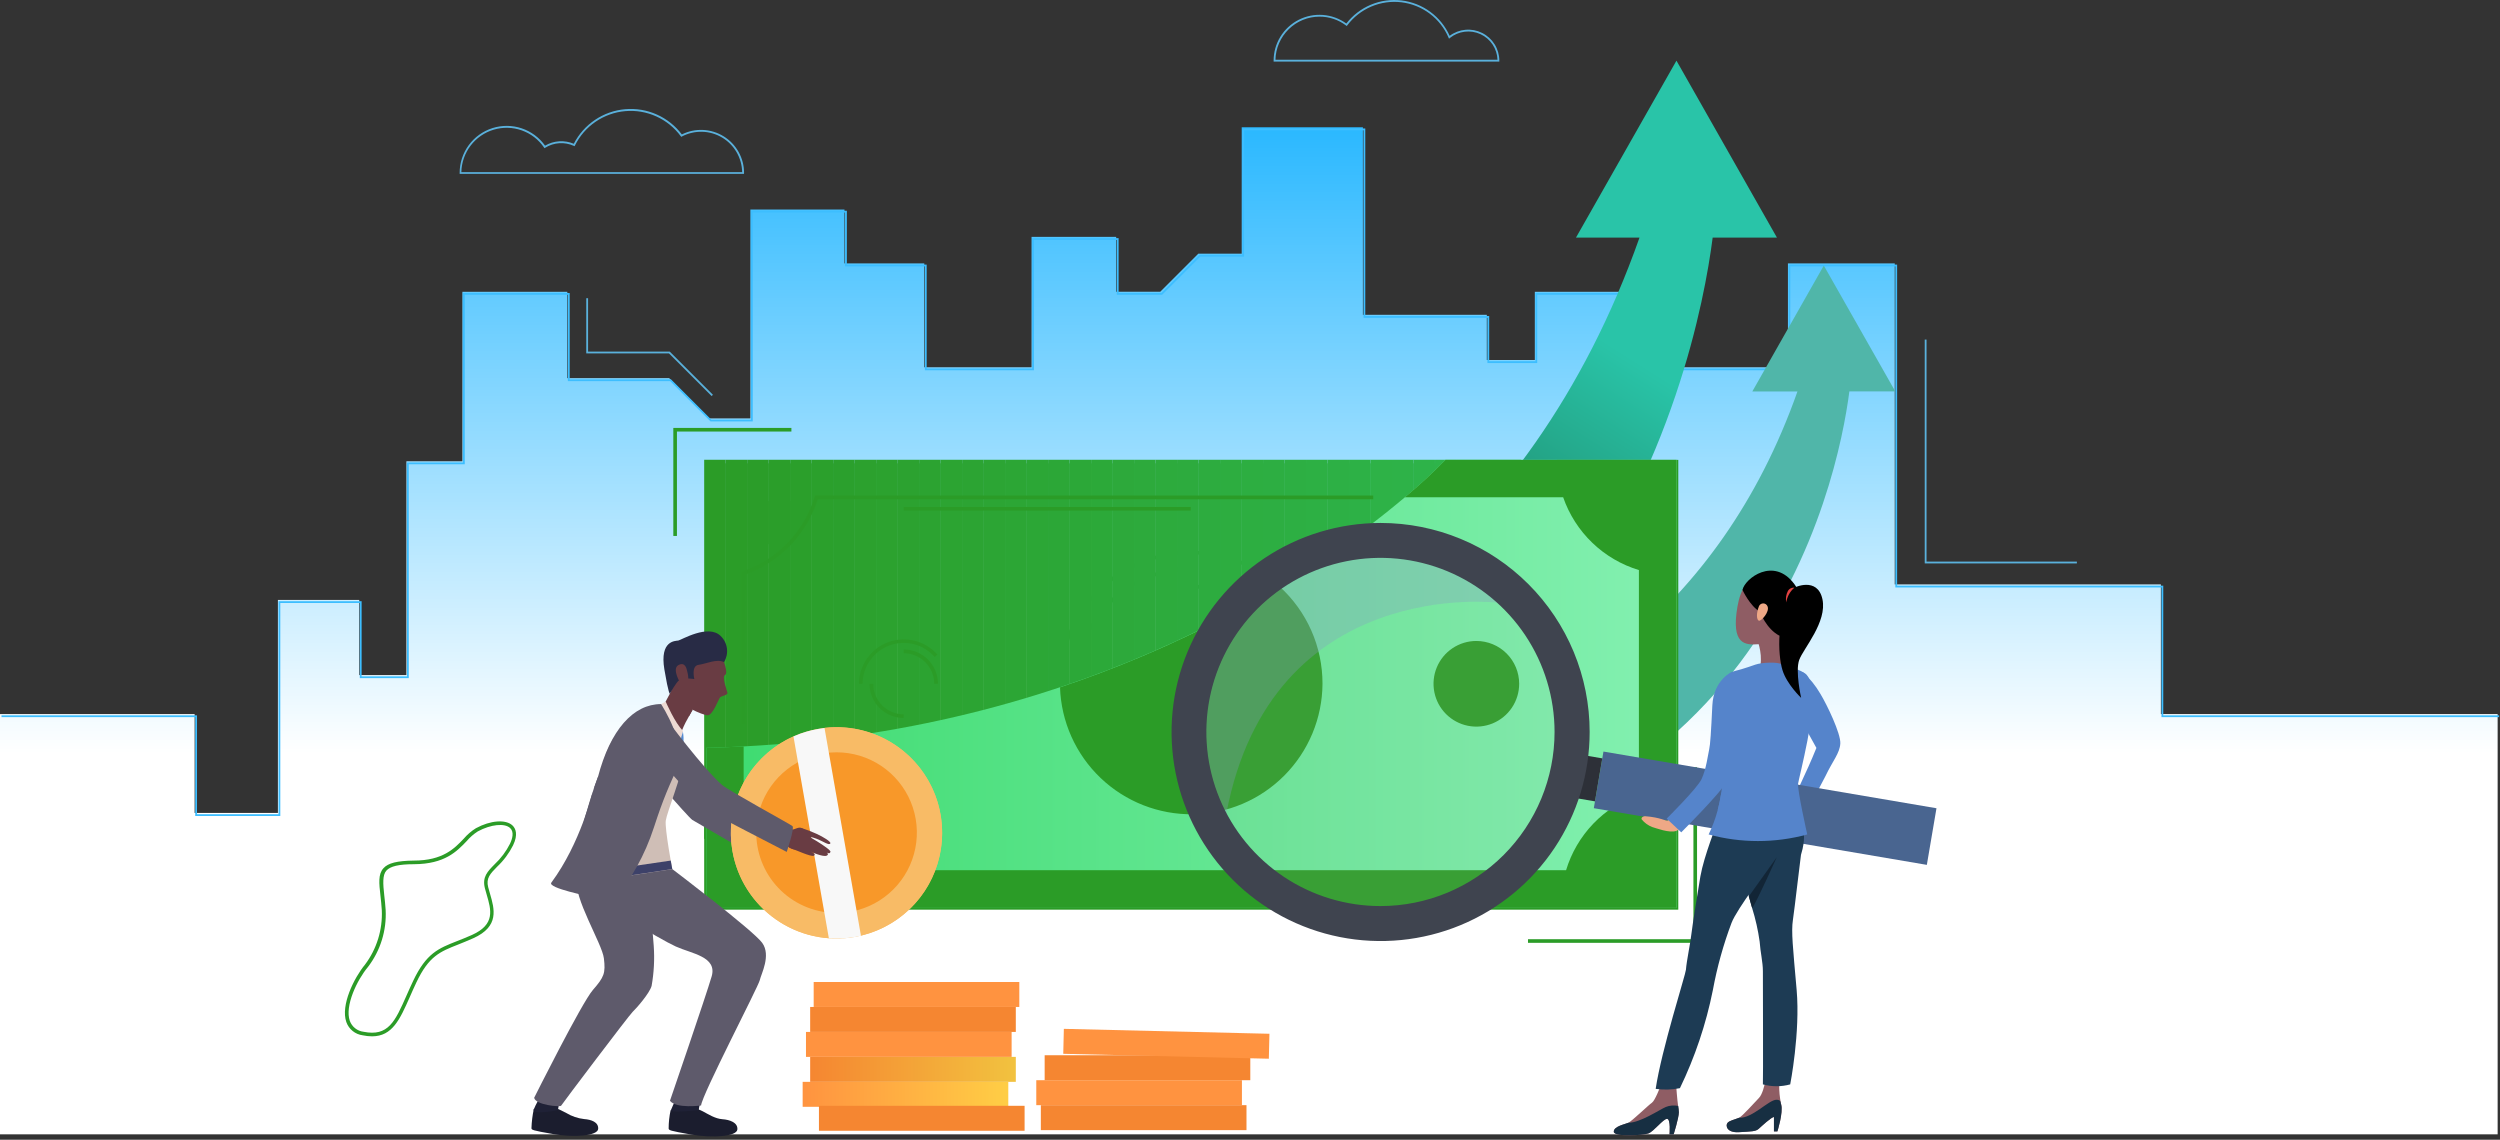 <svg width="669" height="305" viewBox="0 0 669 305" fill="none" xmlns="http://www.w3.org/2000/svg">
<rect x="0" y="0" width="669" height="305" fill="#333333" stroke="none"/>
<path d="M0 191.092H52.08V217.542H74.37V160.542H96.13V180.652H108.75V123.432H123.73V78.082H151.81V101.182H179.06L189.85 111.962H200.8V56.072H225.98V70.483H247.34V98.272H276.04V63.392H298.69V78.073H310.48L320.67 67.882H332.28V34.062H364.71V84.243H397.87V96.332H410.72V78.082H436.52V98.272H478.45V70.483H507.03V156.392H578.25V191.092H668.37V303.552H0V191.092Z" fill="url(#paint0_linear)"/>
<path d="M99.56 277.322C98.726 277.319 97.895 277.228 97.08 277.052C96.09 276.928 95.155 276.531 94.378 275.906C93.601 275.281 93.013 274.452 92.68 273.512C91.1 269.002 94.76 261.662 97.68 258.122C100.819 253.936 102.406 248.79 102.17 243.562C102.08 242.152 101.94 240.852 101.81 239.692C101.43 236.362 101.16 233.952 102.6 232.352C103.86 230.932 106.29 230.352 110.74 230.292C118.54 230.292 121.62 227.032 124.1 224.432C125.034 223.339 126.13 222.394 127.35 221.632C131.24 219.512 135.35 219.202 137.14 220.892C137.98 221.692 138.7 223.272 137.3 226.202C136.22 228.357 134.767 230.303 133.01 231.952C131.21 233.792 130.01 235.002 130.64 237.422C130.793 237.996 130.953 238.566 131.12 239.132C132.32 243.252 133.69 247.912 126.65 251.072C125.16 251.742 123.8 252.272 122.65 252.742C117.73 254.672 114.77 255.842 111.42 262.902C110.77 264.272 110.2 265.562 109.65 266.822C107 272.802 105 277.322 99.56 277.322ZM127.86 222.482C126.735 223.202 125.724 224.085 124.86 225.102C122.25 227.832 119.01 231.222 110.8 231.262C106.72 231.262 104.42 231.812 103.38 232.992C102.34 234.172 102.48 236.502 102.83 239.592C102.96 240.752 103.11 242.072 103.2 243.502C103.483 248.981 101.81 254.383 98.48 258.742C95.54 262.242 92.21 269.212 93.61 273.192C93.894 273.969 94.387 274.652 95.034 275.165C95.682 275.679 96.459 276.003 97.28 276.102C103.91 277.442 105.74 273.302 108.77 266.432C109.33 265.172 109.9 263.872 110.56 262.492C114.07 255.072 117.34 253.792 122.3 251.842C123.49 251.382 124.84 250.842 126.3 250.192C132.57 247.372 131.44 243.502 130.24 239.412C130.07 238.822 129.9 238.242 129.75 237.662C129 234.662 130.48 233.192 132.37 231.272C134.049 229.702 135.437 227.847 136.47 225.792C137.11 224.462 137.63 222.652 136.52 221.592C135.06 220.212 131.33 220.592 127.86 222.482Z" fill="url(#paint1_linear)"/>
<path d="M75.01 218.353H52.24V191.903H0.4V191.423H52.72V217.873H74.53V160.873H96.77V180.983H108.9V123.763H123.88V78.403H152.45V101.513H179.56L190.34 112.293H200.96V56.393H226.62V70.813H247.98V98.603H276.2V63.723H299.34V78.403H310.78L320.97 68.213H332.43V34.383H365.35V84.563H398.51V96.663H410.88V78.403H437.16V98.603H478.6V70.813H507.67V156.723H578.89V191.423H668.77V191.903H578.41V157.213H507.19V71.293H479.09V99.083H436.68V78.893H411.36V97.153H398.03V85.053H364.87V34.873H332.92V68.693H321.17L310.98 78.883H298.85V64.203H276.69V99.083H247.5V71.293H226.13V56.883H201.44V112.773H190.14L179.36 101.993H151.96V78.893H124.37V124.243H109.39V181.463H96.28V161.363H75.01V218.353Z" fill="#3DBEFF"/>
<path d="M454.13 252.302H408.89V251.332H453.16V205.322H454.13V252.302Z" fill="url(#paint2_linear)"/>
<path d="M475.51 63.582L448.62 16.232L421.73 63.582H438.73C379.26 232.062 188.93 213.192 188.93 213.192V242.942H242C424.55 242.942 454 97.262 458.31 63.582H475.51Z" fill="url(#paint3_linear)"/>
<path d="M507.18 104.742L488.05 71.062L468.92 104.753H481C438.7 224.592 303.28 211.172 303.28 211.172V232.342H341C470.87 232.342 491.79 128.692 494.89 104.742H507.18Z" fill="url(#paint4_linear)"/>
<path d="M269.82 289.502H214.79V296.182H269.82V289.502Z" fill="url(#paint5_linear)"/>
<path d="M271.83 282.822H216.8V289.502H271.83V282.822Z" fill="url(#paint6_linear)"/>
<path d="M270.71 276.143H215.68V282.823H270.71V276.143Z" fill="url(#paint7_linear)"/>
<path d="M271.83 269.463H216.8V276.143H271.83V269.463Z" fill="url(#paint8_linear)"/>
<path d="M272.77 262.783H217.74V269.463H272.77V262.783Z" fill="url(#paint9_linear)"/>
<path d="M274.18 295.912H219.15V302.592H274.18V295.912Z" fill="url(#paint10_linear)"/>
<path d="M333.56 295.742H278.53V302.422H333.56V295.742Z" fill="url(#paint11_linear)"/>
<path d="M332.34 289.062H277.31V295.742H332.34V289.062Z" fill="url(#paint12_linear)"/>
<path d="M334.58 282.383H279.55V289.063H334.58V282.383Z" fill="url(#paint13_linear)"/>
<path d="M339.701 276.636L284.687 275.32L284.527 281.998L339.541 283.314L339.701 276.636Z" fill="url(#paint14_linear)"/>
<path d="M290 173.393L289.08 173.093C291.288 166.515 295.609 160.851 301.37 156.983C306.513 153.526 312.573 151.684 318.77 151.693V152.693C312.766 152.683 306.895 154.465 301.91 157.813C296.335 161.556 292.149 167.032 290 173.393Z" fill="url(#paint15_linear)"/>
<path d="M318.78 214.062V213.572C326.882 213.561 334.649 210.338 340.378 204.609C346.107 198.88 349.33 191.113 349.34 183.012H349.82C349.812 191.243 346.54 199.134 340.721 204.955C334.902 210.776 327.011 214.051 318.78 214.062Z" fill="url(#paint16_linear)"/>
<path d="M332 161.113C328.017 158.718 323.457 157.452 318.81 157.453V156.453C323.633 156.452 328.366 157.766 332.5 160.253L332 161.113Z" fill="url(#paint17_linear)"/>
<path d="M284.31 179.563L283.31 179.473C283.928 173.237 286.181 167.274 289.841 162.187C293.501 157.1 298.439 153.069 304.156 150.501C309.872 147.934 316.166 146.92 322.4 147.563C328.633 148.206 334.587 150.483 339.66 154.163L339.09 154.943C334.155 151.364 328.364 149.151 322.301 148.526C316.238 147.901 310.117 148.887 304.557 151.385C298.996 153.882 294.194 157.803 290.633 162.751C287.073 167.698 284.881 173.498 284.28 179.563H284.31Z" fill="url(#paint18_linear)"/>
<path d="M205.701 134.104H204.051V145.624H205.701V134.104Z" fill="#2B9D29"/>
<path d="M211.45 134.104H205.7V145.624H211.45V134.104Z" fill="#2B9E2A"/>
<path d="M213.3 134.104H211.45V145.624H213.3V134.104Z" fill="#2B9F2B"/>
<path d="M194.19 124.004H189.41V223.514H194.19V124.004Z" fill="#2B9C27"/>
<path d="M199.95 124.004H194.2V223.514H199.95V124.004Z" fill="#2B9D28"/>
<path d="M205.7 124.004H199.95V223.514H205.7V124.004Z" fill="#2B9D29"/>
<path d="M211.45 124.004H205.7V223.514H211.45V124.004Z" fill="#2B9E2A"/>
<path d="M217.2 124.004H211.45V223.514H217.2V124.004Z" fill="#2B9F2B"/>
<path d="M222.95 124.004H217.2V223.514H222.95V124.004Z" fill="#2BA02C"/>
<path d="M228.71 124.004H222.96V223.514H228.71V124.004Z" fill="#2BA02D"/>
<path d="M234.46 124.004H228.71V223.514H234.46V124.004Z" fill="#2CA12E"/>
<path d="M240.21 124.004H234.46V223.514H240.21V124.004Z" fill="#2CA22F"/>
<path d="M245.96 124.004H240.21V223.514H245.96V124.004Z" fill="#2CA230"/>
<path d="M251.71 124.004H245.96V223.514H251.71V124.004Z" fill="#2CA331"/>
<path d="M257.46 124.004H251.71V223.514H257.46V124.004Z" fill="#2CA432"/>
<path d="M263.221 124.004H257.471V223.514H263.221V124.004Z" fill="#2CA433"/>
<path d="M268.971 124.004H263.221V223.514H268.971V124.004Z" fill="#2CA534"/>
<path d="M274.721 124.004H268.971V223.514H274.721V124.004Z" fill="#2CA635"/>
<path d="M280.471 124.004H274.721V223.514H280.471V124.004Z" fill="#2CA736"/>
<path d="M286.221 124.004H280.471V223.514H286.221V124.004Z" fill="#2CA737"/>
<path d="M291.971 124.004H286.221V223.514H291.971V124.004Z" fill="#2CA838"/>
<path d="M297.73 124.004H291.98V223.514H297.73V124.004Z" fill="#2CA939"/>
<path d="M303.48 124.004H297.73V223.514H303.48V124.004Z" fill="#2DA93B"/>
<path d="M309.23 124.004H303.48V223.514H309.23V124.004Z" fill="#2DAA3C"/>
<path d="M314.98 124.004H309.23V223.514H314.98V124.004Z" fill="#2DAB3D"/>
<path d="M320.73 124.004H314.98V223.514H320.73V124.004Z" fill="#2DAB3E"/>
<path d="M326.49 124.004H320.74V223.514H326.49V124.004Z" fill="#2DAC3F"/>
<path d="M332.24 124.004H326.49V223.514H332.24V124.004Z" fill="#2DAD40"/>
<path d="M337.99 124.004H332.24V223.514H337.99V124.004Z" fill="#2DAE41"/>
<path d="M343.74 124.004H337.99V223.514H343.74V124.004Z" fill="#2DAE42"/>
<path d="M349.49 124.004H343.74V223.514H349.49V124.004Z" fill="#2DAF43"/>
<path d="M355.24 124.004H349.49V223.514H355.24V124.004Z" fill="#2DB044"/>
<path d="M361 124.004H355.25V223.514H361V124.004Z" fill="#2DB045"/>
<path d="M366.75 124.004H361V223.514H366.75V124.004Z" fill="#2DB146"/>
<path d="M372.5 124.004H366.75V223.514H372.5V124.004Z" fill="#2EB247"/>
<path d="M378.25 124.004H372.5V223.514H378.25V124.004Z" fill="#2EB248"/>
<path d="M384 124.004H378.25V223.514H384V124.004Z" fill="#2EB349"/>
<path d="M389.761 124.004H384.011V223.514H389.761V124.004Z" fill="#2EB44A"/>
<path d="M395.511 124.004H389.761V223.514H395.511V124.004Z" fill="#2EB54B"/>
<path d="M401.261 124.004H395.511V223.514H401.261V124.004Z" fill="#2EB54C"/>
<path d="M406.041 124.004H401.261V223.514H406.041V124.004Z" fill="#2EB64D"/>
<path d="M194.19 123.033H188.44V224.473H194.19V123.033Z" fill="#2B9C27"/>
<path d="M199.95 123.033H194.2V224.473H199.95V123.033Z" fill="#2B9D28"/>
<path d="M205.7 123.033H199.95V224.473H205.7V123.033Z" fill="#2B9D29"/>
<path d="M211.45 123.033H205.7V224.473H211.45V123.033Z" fill="#2B9E2A"/>
<path d="M217.2 123.033H211.45V224.473H217.2V123.033Z" fill="#2B9F2B"/>
<path d="M222.95 123.033H217.2V224.473H222.95V123.033Z" fill="#2BA02C"/>
<path d="M228.71 123.033H222.96V224.473H228.71V123.033Z" fill="#2BA02D"/>
<path d="M234.46 123.033H228.71V224.473H234.46V123.033Z" fill="#2CA12E"/>
<path d="M240.21 123.033H234.46V224.473H240.21V123.033Z" fill="#2CA22F"/>
<path d="M245.96 123.033H240.21V224.473H245.96V123.033Z" fill="#2CA230"/>
<path d="M251.71 123.033H245.96V224.473H251.71V123.033Z" fill="#2CA331"/>
<path d="M257.46 123.033H251.71V224.473H257.46V123.033Z" fill="#2CA432"/>
<path d="M263.221 123.033H257.471V224.473H263.221V123.033Z" fill="#2CA433"/>
<path d="M268.971 123.033H263.221V224.473H268.971V123.033Z" fill="#2CA534"/>
<path d="M274.721 123.033H268.971V224.473H274.721V123.033Z" fill="#2CA635"/>
<path d="M280.471 123.033H274.721V224.473H280.471V123.033Z" fill="#2CA736"/>
<path d="M286.221 123.033H280.471V224.473H286.221V123.033Z" fill="#2CA737"/>
<path d="M291.971 123.033H286.221V224.473H291.971V123.033Z" fill="#2CA838"/>
<path d="M297.73 123.033H291.98V224.473H297.73V123.033Z" fill="#2CA939"/>
<path d="M303.48 123.033H297.73V224.473H303.48V123.033Z" fill="#2DA93B"/>
<path d="M309.23 123.033H303.48V224.473H309.23V123.033Z" fill="#2DAA3C"/>
<path d="M314.98 123.033H309.23V224.473H314.98V123.033Z" fill="#2DAB3D"/>
<path d="M320.73 123.033H314.98V224.473H320.73V123.033Z" fill="#2DAB3E"/>
<path d="M326.49 123.033H320.74V224.473H326.49V123.033Z" fill="#2DAC3F"/>
<path d="M332.24 123.033H326.49V224.473H332.24V123.033Z" fill="#2DAD40"/>
<path d="M337.99 123.033H332.24V224.473H337.99V123.033Z" fill="#2DAE41"/>
<path d="M343.74 123.033H337.99V224.473H343.74V123.033Z" fill="#2DAE42"/>
<path d="M349.49 123.033H343.74V224.473H349.49V123.033Z" fill="#2DAF43"/>
<path d="M355.24 123.033H349.49V224.473H355.24V123.033Z" fill="#2DB044"/>
<path d="M361 123.033H355.25V224.473H361V123.033Z" fill="#2DB045"/>
<path d="M366.75 123.033H361V224.473H366.75V123.033Z" fill="#2DB146"/>
<path d="M372.5 123.033H366.75V224.473H372.5V123.033Z" fill="#2EB247"/>
<path d="M378.25 123.033H372.5V224.473H378.25V123.033Z" fill="#2EB248"/>
<path d="M384 123.033H378.25V224.473H384V123.033Z" fill="#2EB349"/>
<path d="M389.761 123.033H384.011V224.473H389.761V123.033Z" fill="#2EB44A"/>
<path d="M395.511 123.033H389.761V224.473H395.511V123.033Z" fill="#2EB54B"/>
<path d="M401.261 123.033H395.511V224.473H401.261V123.033Z" fill="#2EB54C"/>
<path d="M407.011 123.033H401.261V224.473H407.011V123.033Z" fill="#2EB64D"/>
<path d="M448.62 243.422H188.44V212.122H189.44V242.453H448.14V123.512H416.62V123.062H449.11V243.422H448.62ZM419.44 233.372H218.9L218.79 233.043C217.212 228.492 214.575 224.382 211.098 221.05C207.622 217.717 203.403 215.257 198.79 213.872L199.07 212.943C203.764 214.364 208.061 216.864 211.615 220.243C215.17 223.622 217.884 227.786 219.54 232.402H418.73C420.185 227.783 422.688 223.563 426.045 220.072C429.402 216.582 433.521 213.916 438.08 212.283V152.932C433.405 151.457 429.139 148.907 425.625 145.488C422.11 142.07 419.444 137.876 417.84 133.242L418.76 132.932C420.34 137.47 422.971 141.568 426.438 144.893C429.906 148.218 434.111 150.675 438.71 152.062L439.05 152.173V212.932L438.73 213.043C434.176 214.62 430.061 217.259 426.726 220.74C423.391 224.22 420.932 228.444 419.55 233.062L419.44 233.372ZM199.44 193.772H198.44V153.003L198.76 152.893C203.318 151.33 207.438 148.708 210.783 145.241C214.129 141.774 216.602 137.563 218 132.952L218.11 132.602H367.47V133.602H218.82C217.365 138.221 214.861 142.441 211.504 145.931C208.147 149.421 204.029 152.088 199.47 153.723L199.44 193.772Z" fill="url(#paint19_linear)"/>
<path d="M448.62 123.062V242.943H188.93V200.122C192.316 200.056 195.65 199.929 198.93 199.742C292.58 194.932 352.68 152.743 375.93 133.083C379.727 129.94 383.352 126.595 386.79 123.062H448.62Z" fill="url(#paint20_linear)"/>
<path d="M353.9 182.983C353.844 192.181 350.183 200.989 343.703 207.517C337.224 214.044 328.443 217.77 319.246 217.895C310.049 218.019 301.171 214.532 294.517 208.182C287.863 201.832 283.965 193.126 283.66 183.933C291.23 181.403 298.4 178.673 305.16 175.823C307.72 174.743 310.223 173.65 312.67 172.543L317.85 170.133L320.15 169.023L322.15 168.023C324.943 166.643 327.647 165.247 330.26 163.833C334.55 161.543 338.59 159.233 342.4 156.943C346.031 160.238 348.931 164.258 350.912 168.744C352.893 173.229 353.911 178.08 353.9 182.983Z" fill="url(#paint21_linear)"/>
<path d="M406.53 182.983C406.53 185.25 405.858 187.466 404.599 189.35C403.34 191.235 401.55 192.704 399.456 193.571C397.362 194.438 395.058 194.665 392.835 194.223C390.612 193.781 388.57 192.69 386.967 191.087C385.364 189.484 384.273 187.442 383.831 185.219C383.388 182.996 383.615 180.692 384.483 178.598C385.35 176.504 386.819 174.714 388.704 173.455C390.588 172.196 392.804 171.523 395.07 171.523C398.11 171.523 401.025 172.731 403.174 174.88C405.323 177.029 406.53 179.944 406.53 182.983Z" fill="url(#paint22_linear)"/>
<path d="M241.82 192.132C239.394 192.13 237.068 191.165 235.353 189.45C233.637 187.734 232.673 185.408 232.67 182.982H233.67C233.673 185.151 234.535 187.23 236.069 188.764C237.602 190.297 239.681 191.16 241.85 191.162L241.82 192.132Z" fill="url(#paint23_linear)"/>
<path d="M251 182.983H250C249.998 180.814 249.135 178.735 247.602 177.202C246.068 175.668 243.989 174.805 241.82 174.803V173.803C243.026 173.801 244.221 174.038 245.335 174.499C246.449 174.96 247.462 175.636 248.314 176.489C249.167 177.341 249.843 178.354 250.304 179.468C250.765 180.583 251.002 181.777 251 182.983Z" fill="url(#paint24_linear)"/>
<path d="M230.84 182.983H229.84C229.863 180.556 230.623 178.192 232.017 176.205C233.412 174.218 235.377 172.701 237.652 171.854C239.927 171.007 242.405 170.87 244.76 171.46C247.114 172.051 249.234 173.342 250.84 175.163L250.11 175.803C248.64 174.122 246.693 172.928 244.528 172.381C242.364 171.833 240.083 171.957 237.991 172.736C235.898 173.515 234.092 174.913 232.813 176.743C231.534 178.574 230.842 180.75 230.83 182.983H230.84Z" fill="url(#paint25_linear)"/>
<path d="M386.79 123.062C383.355 126.588 379.733 129.926 375.94 133.062H418.3C419.899 137.681 422.57 141.856 426.093 145.243C429.616 148.631 433.892 151.136 438.57 152.553V212.603C433.95 214.2 429.775 216.87 426.387 220.394C422.999 223.917 420.495 228.194 419.08 232.872H219.25C217.65 228.26 214.982 224.091 211.462 220.707C207.943 217.323 203.672 214.82 199 213.402V199.742C195.667 199.922 192.333 200.049 189 200.122V242.943H448.62V123.062H386.79Z" fill="url(#paint26_linear)"/>
<path d="M318.64 135.662H241.82V136.632H318.64V135.662Z" fill="url(#paint27_linear)"/>
<path d="M481.53 191.953C481.53 191.953 475.71 178.773 482.46 179.863C484.294 181.539 485.862 183.484 487.11 185.633C488.9 188.563 492.61 196.313 492.47 198.943C492.33 201.573 490.47 203.523 488.47 207.733C488.47 207.733 484.28 215.553 484.1 216.493L479.68 214.193C479.68 214.193 483.43 206.723 486.07 200.143L481.53 191.953Z" fill="#5584CB"/>
<path d="M518.201 216.288L429.083 201.119L426.504 216.271L515.622 231.44L518.201 216.288Z" fill="#496590"/>
<path d="M428.773 202.939L424.012 202.129L422.053 213.633L426.815 214.444L428.773 202.939Z" fill="#2D3038"/>
<path d="M447.86 303.583H446.76C446.76 303.583 447.13 299.443 446.11 299.403C445.09 299.363 442.58 302.773 441.11 303.303C439.64 303.833 431.89 304.303 431.85 302.853C431.81 301.403 434.85 300.853 435.75 300.453C436.65 300.053 441.24 295.623 442.05 295.093C442.86 294.563 444.25 290.893 444.25 290.893L448.56 290.703C448.56 290.703 448.8 294.133 449.06 295.953C449.152 296.516 449.212 297.084 449.24 297.653C449.24 299.193 447.86 303.583 447.86 303.583Z" fill="#8F5D64"/>
<path d="M475.63 302.762H474.71V298.902C473.95 298.972 471.39 301.392 470.6 302.092C469.81 302.792 468.72 302.762 465.38 302.972C462.04 303.182 461.73 301.192 462.26 300.512C462.79 299.832 464.49 299.512 465.38 299.112C466.27 298.712 469.77 294.732 470.71 293.792C471.65 292.852 472.21 290.182 472.21 290.182L476.11 290.522C476.11 292.035 476.25 293.545 476.53 295.032C476.53 295.212 476.61 295.382 476.65 295.552C477.24 297.692 475.63 302.762 475.63 302.762Z" fill="#8F5D64"/>
<path d="M461.2 215.322C460.58 216.743 460.046 218.199 459.6 219.682C459.47 220.562 456.01 228.912 455.02 234.532C454.42 237.902 452.77 248.442 452.64 249.782C452.41 252.072 451.33 257.132 451.16 259.482C451.07 260.782 444.62 280.892 443.06 291.382C445.218 291.687 447.413 291.623 449.55 291.192C453.579 282.855 456.539 274.042 458.36 264.962C459.489 258.826 461.162 252.802 463.36 246.962C464.82 243.142 473.13 232.342 474 231.122C474.87 229.902 480.3 223.202 475.15 215.932C470 208.662 461.2 215.322 461.2 215.322Z" fill="#1D3B54"/>
<path d="M479.78 246.202C479.31 249.322 479.78 253.442 480.78 264.882C481.78 276.322 479.06 290.182 479.06 290.182C476.668 290.84 474.143 290.84 471.75 290.182C471.84 289.372 471.75 262.292 471.75 259.872C471.75 257.452 471.06 254.722 470.88 251.952C470.458 248.929 469.789 245.945 468.88 243.032C468.59 241.962 468.28 240.892 467.98 239.852C467.82 239.272 467.65 238.702 467.49 238.152C466.1 233.322 464.23 214.682 464.23 214.682C464.23 214.682 474.6 206.322 479.66 214.192C484.72 222.062 482.11 227.782 481.94 228.762C481.77 229.742 480.25 243.062 479.78 246.202Z" fill="#1D3B54"/>
<path d="M475.47 229.383C475.39 229.563 470.22 241.043 468.89 243.033C468.6 241.963 468.29 240.893 467.99 239.853C467.99 239.853 475.3 229.643 475.47 229.383Z" fill="#122536"/>
<path d="M475.63 302.763H474.71V298.903C473.95 298.973 471.39 301.393 470.6 302.093C469.81 302.793 468.72 302.763 465.38 302.973C462.04 303.183 461.73 301.193 462.26 300.513C462.79 299.833 464.49 299.513 465.38 299.113C468.95 299.303 473.31 294.283 475.38 294.293C476.49 294.293 476.48 294.913 476.51 295.033C476.51 295.213 476.59 295.383 476.63 295.553C477.24 297.693 475.63 302.763 475.63 302.763Z" fill="#172F42"/>
<path d="M447.86 303.582H446.76C446.76 303.582 447.13 299.442 446.11 299.402C445.09 299.362 442.58 302.772 441.11 303.302C439.64 303.832 431.89 304.302 431.85 302.852C431.81 301.402 434.85 300.852 435.75 300.452C438.93 300.452 444.11 296.942 445.75 296.232C446.811 295.81 447.973 295.713 449.09 295.952C449.182 296.515 449.242 297.083 449.27 297.652C449.24 299.192 447.86 303.582 447.86 303.582Z" fill="#172F42"/>
<path d="M470.36 171.553C470.36 171.553 472.02 175.943 470.73 179.323C470.73 179.323 476.8 178.933 477.03 178.223C477.26 177.513 476.79 170.953 477.62 169.013C478.45 167.073 470.36 171.553 470.36 171.553Z" fill="#8F5D64"/>
<path d="M469.77 177.843C469.77 177.843 466.19 179.113 464.57 179.473C462.95 179.833 459.57 181.473 459.83 187.473C460.127 192.13 460.681 196.767 461.49 201.363C461.801 205.507 461.646 209.673 461.03 213.783C467.198 215.085 473.571 215.085 479.74 213.783C479.74 213.783 477.95 208.303 478 206.893C478.05 205.483 484 193.803 484.25 191.963C484.5 190.123 485.72 181.963 483.01 180.193C480.3 178.423 478.09 178.633 476.94 177.833C475.79 177.033 471.45 177.263 469.77 177.843Z" fill="#5584CB"/>
<path d="M483.62 223.302C474.981 225.653 465.87 225.653 457.23 223.302C458.243 221.221 459.054 219.047 459.65 216.812C460.035 215.376 460.338 213.921 460.56 212.452C461.288 207.754 461.163 202.964 460.19 198.312C461.89 184.362 483.01 180.192 484.7 184.622C486.39 189.052 481.42 208.052 481.17 209.682C480.92 211.312 483.62 223.302 483.62 223.302Z" fill="#5584CB"/>
<path d="M475.65 153.982C473.21 153.142 466.65 152.252 464.93 162.382C463.21 172.512 466.93 172.682 470.7 172.382C474.47 172.082 480.39 165.262 480.85 163.182C481.31 161.102 482.62 156.372 475.65 153.982Z" fill="#8F5D64"/>
<path d="M466.29 157.873C466.29 157.873 468.29 162.183 470.94 163.683C470.94 163.683 472.6 168.263 476.18 170.123C476.18 170.123 485.7 163.813 480.18 156.323C474.66 148.833 466.91 154.803 466.29 157.873Z" fill="black"/>
<path d="M470.71 162.192C470.811 161.971 470.975 161.785 471.181 161.656C471.387 161.528 471.627 161.463 471.87 161.469C472.112 161.476 472.348 161.553 472.547 161.692C472.746 161.831 472.9 162.026 472.99 162.252C473.63 163.702 471.33 166.252 470.7 166.102C470.07 165.952 469.9 164.192 470.71 162.192Z" fill="#EEA886"/>
<path d="M479.86 157.483C480.06 157.153 486.36 154.243 487.68 160.333C489 166.423 482.6 173.523 481.48 176.563C480.36 179.603 481.99 186.753 481.99 186.753C481.99 186.753 478.15 183.123 476.99 179.323C475.71 175.153 475.28 164.623 479.86 157.483Z" fill="black"/>
<path d="M480.17 157.272C478.993 158.279 478.222 159.679 478 161.212C477.803 160.194 477.947 159.14 478.41 158.212C478.572 157.894 478.827 157.633 479.142 157.465C479.457 157.297 479.816 157.23 480.17 157.272Z" fill="#E54242"/>
<path d="M459.65 216.823C460.034 215.388 460.338 213.932 460.56 212.463C460.56 212.463 461.56 210.403 461.85 209.463C462.14 208.523 464.61 196.383 464.61 196.383C464.61 196.383 467.18 207.693 459.65 216.823Z" fill="#5584CB"/>
<path d="M448.83 217.523C448.078 218.306 447.239 219.001 446.33 219.593C445.71 219.783 444.53 218.743 440.18 218.413C439.8 218.413 439.13 218.733 439.29 219.233C440.041 220.172 441.028 220.893 442.15 221.323C442.96 221.533 446.78 223.053 448.65 222.323C449.977 221.618 451.066 220.536 451.78 219.213L448.83 217.523Z" fill="#EEA886"/>
<path d="M463.55 179.803C463.55 179.803 458.55 181.803 458.22 188.803C457.89 195.803 457.65 199.443 457.38 200.523C457.11 201.603 456.58 205.943 455.32 208.523C454.06 211.103 446 219.063 446 219.063L449.9 222.733C449.9 222.733 461.14 211.463 461.82 209.393C462.5 207.323 465.31 192.983 465.54 190.563C465.75 188.633 468.32 179.953 463.55 179.803Z" fill="#5584CB"/>
<path opacity="0.1" d="M322.27 195.873C322.268 205.208 325.034 214.333 330.218 222.094C335.403 229.856 342.773 235.906 351.396 239.479C360.019 243.052 369.508 243.988 378.663 242.167C387.818 240.347 396.228 235.852 402.828 229.252C409.428 222.651 413.923 214.242 415.743 205.087C417.564 195.932 416.628 186.443 413.056 177.82C409.483 169.197 403.433 161.827 395.671 156.642C387.909 151.458 378.784 148.691 369.45 148.693C356.937 148.696 344.939 153.668 336.091 162.515C327.244 171.362 322.272 183.361 322.27 195.873Z" fill="#B8B8B8"/>
<path opacity="0.3" d="M400.92 161.293C400.92 161.293 340.24 153.773 328.15 217.813C322.987 208.087 321.423 196.851 323.732 186.085C326.041 175.319 332.076 165.713 340.773 158.959C349.47 152.205 360.271 148.737 371.274 149.166C382.277 149.595 392.775 153.893 400.92 161.303V161.293Z" fill="#869AC2"/>
<path d="M369.45 139.943C358.385 139.943 347.57 143.224 338.37 149.372C329.171 155.519 322.001 164.256 317.767 174.478C313.533 184.701 312.426 195.949 314.585 206.8C316.745 217.652 322.073 227.619 329.898 235.442C337.722 243.265 347.691 248.592 358.543 250.75C369.395 252.907 380.642 251.798 390.864 247.562C401.086 243.327 409.822 236.155 415.967 226.955C422.113 217.754 425.392 206.938 425.39 195.873C425.39 188.528 423.943 181.254 421.131 174.468C418.32 167.681 414.199 161.515 409.005 156.321C403.81 151.128 397.643 147.008 390.856 144.198C384.069 141.388 376.795 139.942 369.45 139.943ZM369.45 242.463C360.233 242.471 351.222 239.746 343.555 234.631C335.888 229.516 329.91 222.243 326.378 213.73C322.845 205.218 321.917 195.849 323.71 186.809C325.503 177.768 329.937 169.463 336.452 162.943C342.966 156.424 351.267 151.982 360.306 150.182C369.344 148.381 378.714 149.301 387.23 152.826C395.745 156.351 403.024 162.323 408.145 169.985C413.266 177.648 416 186.657 416 195.873C416 208.223 411.097 220.067 402.368 228.803C393.639 237.539 381.799 242.453 369.45 242.463Z" fill="#3F444F"/>
<path d="M203.82 225.892C203.82 225.892 205.82 226.582 206.67 225.722C207.437 225.099 208.331 224.652 209.29 224.412C209.9 224.232 211.53 222.992 211.77 223.752C212.01 224.512 209.17 225.922 208.63 226.342C208.09 226.762 211.06 227.402 211.51 227.942C211.96 228.482 210.61 233.342 208.63 232.662C206.65 231.982 204.97 229.942 204.63 229.892C204.135 229.777 203.648 229.633 203.17 229.462L203.82 225.892Z" fill="#EFAA88"/>
<path d="M211.08 227.672C211.08 227.672 217.01 230.162 217.27 230.672C217.53 231.182 217.37 231.482 216.81 231.272L211 229.062C211 229.062 217.53 233.182 217.83 233.542C218 233.752 217.74 234.372 217.43 234.292C217.12 234.212 210.43 230.502 210.43 230.502C210.43 230.502 216.52 234.352 216.68 234.732C216.712 234.826 216.714 234.928 216.687 235.024C216.659 235.119 216.603 235.204 216.526 235.267C216.449 235.33 216.354 235.368 216.255 235.376C216.156 235.384 216.057 235.362 215.97 235.312C215.5 235.062 209.64 231.802 209.64 231.802C209.64 231.802 213.9 234.892 213.85 235.282C213.8 235.672 213.61 236.082 212.54 235.282C211.47 234.482 208.73 232.762 208.73 232.762L211.08 227.672Z" fill="#EFAA88"/>
<path d="M177.12 197.062C177.12 197.062 185.19 209.152 189.81 213.622C191.25 215.022 205.71 224.832 206.25 225.382C206.79 225.932 204.84 230.772 204.84 230.772C204.84 230.772 186.35 220.092 185.28 219.422C184.21 218.752 170.8 203.422 170.14 201.262C169.48 199.102 169.73 196.612 171.89 195.622C174.93 194.242 177.12 197.062 177.12 197.062Z" fill="#5E5A6B"/>
<path d="M196 227.733C195.041 222.225 195.737 216.557 197.999 211.445C200.262 206.333 203.989 202.006 208.71 199.012C213.431 196.018 218.933 194.491 224.522 194.623C230.111 194.756 235.535 196.543 240.108 199.757C244.682 202.972 248.2 207.471 250.217 212.685C252.234 217.899 252.66 223.593 251.441 229.049C250.222 234.505 247.413 239.477 243.369 243.337C239.324 247.196 234.227 249.77 228.72 250.733C225.061 251.375 221.311 251.29 217.685 250.481C214.059 249.672 210.628 248.156 207.589 246.02C204.55 243.883 201.962 241.169 199.973 238.031C197.984 234.893 196.634 231.393 196 227.733Z" fill="#F8BB66"/>
<path d="M230.39 250.353L220.64 194.763C227.798 193.945 234.998 195.892 240.769 200.204C246.541 204.517 250.448 210.87 251.692 217.966C252.937 225.063 251.425 232.366 247.466 238.386C243.507 244.405 237.399 248.685 230.39 250.353Z" fill="#F8BB66"/>
<path d="M196 227.733C194.921 221.532 195.941 215.149 198.899 209.594C201.857 204.039 206.583 199.629 212.33 197.062L221.8 251.062C215.515 250.604 209.563 248.06 204.889 243.833C200.215 239.607 197.086 233.94 196 227.733Z" fill="#F8BB66"/>
<path d="M202.38 222.293C202.483 218.042 203.844 213.917 206.292 210.44C208.74 206.963 212.164 204.29 216.131 202.76C220.099 201.23 224.431 200.911 228.58 201.844C232.728 202.777 236.507 204.92 239.437 208.002C242.367 211.083 244.318 214.965 245.041 219.155C245.764 223.345 245.228 227.656 243.5 231.542C241.773 235.427 238.931 238.713 235.335 240.983C231.739 243.252 227.551 244.404 223.3 244.293C217.611 244.144 212.213 241.743 208.291 237.619C204.369 233.495 202.243 227.983 202.38 222.293Z" fill="#F89829"/>
<g style="mix-blend-mode:soft-light">
<path d="M221.8 251.062L212.33 197.062C214.452 196.123 216.682 195.451 218.97 195.062C219.53 194.963 220.09 194.883 220.64 194.812L230.39 250.402C229.85 250.532 229.3 250.642 228.74 250.742C226.448 251.131 224.118 251.239 221.8 251.062Z" fill="#F8F8F8"/>
</g>
<path d="M149.28 296.732C149.28 296.732 150.18 297.122 151.53 297.832C152.986 298.716 154.617 299.273 156.31 299.462C158.21 299.592 160.21 300.282 160.07 302.102C159.93 303.922 153.82 304.482 148.07 303.482C142.32 302.482 142.26 302.352 142.22 301.912C142.275 300.18 142.486 298.456 142.85 296.762C143.12 296.592 149.28 296.732 149.28 296.732Z" fill="#1B1D2E"/>
<path d="M149.76 294.663C149.76 294.663 149.34 296.663 149.32 296.943C149.3 297.223 142.44 298.353 142.81 296.943C143.454 295.371 144.294 293.885 145.31 292.523L149.76 294.663Z" fill="#1F2136"/>
<path d="M174.45 247.402C173.91 241.792 155.22 229.622 154.31 234.942C153.4 240.262 161.12 252.462 161.6 256.442C162.08 260.422 161.68 261.442 158.66 264.912C155.64 268.382 142.94 293.772 142.94 293.772C143.3 295.702 149.94 296.312 150.16 295.882C150.38 295.452 168.33 271.682 169.3 270.772C170.27 269.862 173.82 265.822 174.37 263.832C174.998 260.306 175.19 256.715 174.94 253.142C174.94 253.142 174.53 247.862 174.45 247.402Z" fill="#5E5A6B"/>
<path d="M185.54 296.482C186.442 296.675 187.314 296.991 188.13 297.422C189.51 298.152 191.38 299.372 193.32 299.502C195.26 299.632 197.48 300.392 197.32 302.252C197.16 304.112 190.77 304.622 184.93 303.602C179.09 302.582 179 302.442 178.93 301.992C178.933 300.372 179.104 298.757 179.44 297.172C179.6 296.892 185.54 296.482 185.54 296.482Z" fill="#1B1D2E"/>
<path d="M187.45 294.993C187.45 294.993 186.89 296.693 187.06 296.943C187.23 297.193 179.3 297.803 179.49 297.173C179.6 296.813 180.71 294.413 181.3 293.173C181.81 292.063 187.45 294.993 187.45 294.993Z" fill="#1F2136"/>
<path d="M179.9 232.562C179.9 232.562 201.54 248.952 203.97 252.312C206.4 255.672 203.67 260.642 203.31 262.312C202.95 263.982 187.8 293.062 187.61 295.822C187.61 295.822 181 296.752 179.28 294.572C179.28 294.572 188.9 266.572 190.44 261.282C191.98 255.992 185.1 255.212 180.84 253.282C176.58 251.352 157.84 240.412 156.84 236.282C156.24 234.119 156.24 231.834 156.84 229.672C156.84 229.672 162 226.312 179.9 232.562Z" fill="#5E5A6B"/>
<path d="M181.67 192.353C181.67 192.353 183.3 199.493 182.9 203.433C182.5 207.373 178.46 217.433 178.16 219.593C177.86 221.753 179.9 232.593 179.9 232.593L155.58 236.273C155.66 231.667 155.97 227.068 156.51 222.493C157.41 215.013 160.22 209.103 161.21 204.873C164.57 190.453 176.89 188.453 176.89 188.453L181.67 192.353Z" fill="#CFBEB6"/>
<path d="M193.44 176.352C193.44 176.352 195.02 180.192 193.99 180.652C193.14 181.032 194.51 184.782 194.67 185.382C194.83 185.982 193.11 186.242 192.72 186.582C192.33 186.922 190.78 191.412 189.38 191.412C187.98 191.412 181.97 188.572 180.45 186.632C178.93 184.692 178.38 176.562 179.87 173.312C181.36 170.062 190.65 169.642 193.44 176.352Z" fill="#693C43"/>
<path d="M185.32 189.982C185.32 189.982 185.11 190.332 184.81 190.882C184.68 191.112 184.53 191.372 184.38 191.662L184 192.352C183.216 193.709 182.573 195.143 182.08 196.632C181.7 198.392 177.7 188.542 177.7 188.542C179.69 184.969 181.424 181.259 182.89 177.442C185.19 171.372 185.32 189.982 185.32 189.982Z" fill="#693C43"/>
<path d="M193.75 177.182C194.419 176.086 194.693 174.794 194.528 173.521C194.362 172.248 193.767 171.07 192.84 170.182C189.51 166.892 182.27 171.292 181.5 171.412C180.73 171.532 176.5 171.352 177.78 179.112C178.91 185.862 179.26 185.642 179.26 185.642C179.26 185.642 180.97 182.472 181.81 181.982C183.13 181.222 185.81 181.722 185.81 181.722C185.81 181.722 184.89 178.182 186.94 177.912C188.99 177.642 191.8 176.212 193.75 177.182Z" fill="#282B45"/>
<path d="M183.87 179.542C183.75 179.052 183.39 176.992 181.54 177.982C179.69 178.972 182.09 183.052 182.39 183.132C182.69 183.212 185 183.622 183.87 179.542Z" fill="#693C43"/>
<path d="M178.14 187.742C178.14 187.742 180.66 193.612 182.81 195.602L181.81 199.092L176.9 188.422L178.14 187.742Z" fill="#EDDAD3"/>
<path d="M179.9 232.563L179.49 230.293L155.64 233.783L155.58 236.243L179.9 232.563Z" fill="#3D4169"/>
<path d="M181 206.112C180.39 207.372 179.8 208.652 179.25 209.942C178.02 212.772 176.93 215.652 175.97 218.462C175.63 219.462 175.3 220.462 174.97 221.462C172.613 228.724 168.878 235.464 163.97 241.312C163.97 241.312 154.43 239.532 152.36 237.702C153.829 228.639 156.019 219.707 158.91 210.992C159.25 209.992 159.61 208.992 159.99 207.992C163.32 195.242 169.52 188.412 176.9 188.412C177 188.602 184.26 199.502 181 206.112Z" fill="#5E5A6B"/>
<path d="M158.58 211.912C158.58 211.912 155.45 225.502 147.53 236.202C146.46 237.652 157.91 239.902 157.91 239.902L158.58 211.912Z" fill="#5E5A6B"/>
<path d="M169.42 201.352C166.19 204.182 158.9 210.982 158.9 210.982C159.24 209.982 159.6 208.982 159.98 207.982C162.5 205.952 169.31 201.422 169.42 201.352Z" fill="#5E5A6B"/>
<path d="M185.32 189.982C185.32 189.982 185.11 190.332 184.81 190.882C184.68 191.112 184.53 191.372 184.38 191.662C181.31 188.832 180.7 186.962 180.69 186.902C182.148 188.053 183.696 189.083 185.32 189.982Z" fill="#693C43"/>
<path d="M182.75 195.812C182.937 196.896 182.971 198 182.85 199.092C182.76 199.422 181.85 198.892 181.85 198.892L182.75 195.812Z" fill="#548AD1"/>
<path d="M210.85 221.603C211.154 221.843 211.524 221.982 211.91 222.003C212.85 222.003 213.91 220.933 214.91 221.833C215.91 222.733 213.91 226.723 213.2 227.203C212.49 227.683 210.76 226.883 208.91 224.743C207.06 222.603 210.85 221.603 210.85 221.603Z" fill="#693C43"/>
<path d="M214.51 221.582C215.871 222.026 217.206 222.544 218.51 223.132C220.3 223.952 222.41 225.232 222.2 225.682C221.9 226.372 220.29 225.122 218.46 224.432C216.63 223.742 217 224.202 217 224.202C217 224.202 216.94 224.082 218.64 225.142C220.34 226.202 222.38 227.582 222.23 227.962C222.08 228.342 221.97 228.462 221.23 228.162C221.62 228.422 221.6 228.572 221.5 228.742C221 229.632 218.06 228.382 216.88 227.882C217.78 228.272 218.4 228.652 217.74 229.002C217.08 229.352 212.9 227.442 211.37 226.882C209.84 226.322 214.51 221.582 214.51 221.582Z" fill="#693C43"/>
<path d="M178.53 192.662C178.53 192.662 188 205.462 193.23 210.062C194.88 211.512 211.43 220.532 212.06 221.062C212.69 221.592 210.53 227.972 210.53 227.972C210.53 227.972 189.79 217.252 188.59 216.572C187.39 215.892 170.91 197.312 170.08 195.022C169.25 192.732 170.44 192.472 172.75 191.272C176 189.672 178.53 192.662 178.53 192.662Z" fill="#5E5A6B"/>
<path d="M181.15 143.422H180.18V114.512H211.78V115.482H181.15V143.422Z" fill="url(#paint28_linear)"/>
<path d="M190.43 105.983L179.01 94.563H156.88V79.793H157.37V94.083H179.22L190.78 105.643L190.43 105.983Z" fill="#5AB1DC"/>
<path d="M555.77 150.773H515.06V90.873H515.54V150.283H555.77V150.773Z" fill="#5AB1DC"/>
<path d="M199.09 46.522H123V46.282C123.001 43.612 123.85 41.011 125.425 38.855C127 36.699 129.219 35.098 131.762 34.285C134.306 33.472 137.042 33.487 139.576 34.33C142.109 35.172 144.31 36.798 145.86 38.972C147.014 38.296 148.311 37.898 149.646 37.812C150.981 37.725 152.318 37.951 153.55 38.472C154.872 35.891 156.829 33.687 159.236 32.068C161.644 30.45 164.423 29.47 167.313 29.22C170.203 28.97 173.109 29.459 175.759 30.64C178.408 31.821 180.714 33.656 182.46 35.972C184.216 35.096 186.166 34.683 188.126 34.773C190.087 34.863 191.991 35.452 193.66 36.485C195.328 37.518 196.704 38.961 197.658 40.675C198.612 42.39 199.112 44.32 199.11 46.282L199.09 46.522ZM123.46 46.062H198.6C198.567 44.185 198.053 42.347 197.109 40.724C196.164 39.101 194.82 37.747 193.204 36.791C191.588 35.834 189.754 35.308 187.877 35.261C186 35.214 184.142 35.648 182.48 36.522L182.3 36.622L182.17 36.452C180.479 34.154 178.224 32.329 175.624 31.153C173.024 29.977 170.164 29.49 167.321 29.738C164.478 29.986 161.747 30.961 159.389 32.569C157.032 34.178 155.128 36.366 153.86 38.922L153.76 39.132L153.54 39.032C152.326 38.478 150.994 38.233 149.662 38.32C148.33 38.407 147.041 38.824 145.91 39.532L145.71 39.662L145.58 39.472C144.13 37.354 142.046 35.75 139.626 34.893C137.206 34.035 134.577 33.968 132.117 34.701C129.657 35.434 127.493 36.929 125.937 38.971C124.381 41.013 123.514 43.496 123.46 46.062Z" fill="#5AB1DC"/>
<path d="M401.22 16.483H340.82V16.233C340.821 13.973 341.446 11.756 342.626 9.829C343.806 7.901 345.496 6.337 347.509 5.309C349.522 4.28 351.78 3.828 354.033 4.002C356.287 4.176 358.449 4.968 360.28 6.293C361.997 4.077 364.259 2.343 366.845 1.26C369.43 0.178 372.253 -0.217 375.036 0.114C377.82 0.445 380.471 1.491 382.73 3.151C384.99 4.81 386.781 7.026 387.93 9.583C389.166 8.662 390.633 8.103 392.168 7.968C393.703 7.832 395.245 8.125 396.623 8.815C398.001 9.504 399.161 10.563 399.973 11.873C400.784 13.182 401.216 14.692 401.22 16.233V16.483ZM341.31 15.993H400.73C400.681 14.54 400.229 13.129 399.423 11.919C398.618 10.708 397.491 9.746 396.17 9.14C394.848 8.534 393.384 8.307 391.941 8.486C390.498 8.665 389.134 9.242 388 10.153L387.75 10.363L387.63 10.063C386.543 7.522 384.807 5.311 382.596 3.653C380.385 1.994 377.777 0.945 375.033 0.612C372.29 0.279 369.506 0.673 366.963 1.754C364.419 2.835 362.204 4.566 360.54 6.773L360.4 6.973L360.2 6.823C358.16 5.277 355.669 4.445 353.11 4.453C350.025 4.452 347.063 5.66 344.857 7.817C342.651 9.974 341.378 12.909 341.31 15.993Z" fill="#5AB1DC"/>
<defs>
<linearGradient id="paint0_linear" x1="334.18" y1="29.062" x2="334.18" y2="201.572" gradientUnits="userSpaceOnUse">
<stop stop-color="#24B6FF"/>
<stop offset="1" stop-color="white"/>
</linearGradient>
<linearGradient id="paint1_linear" x1="6196.34" y1="20149" x2="8295.43" y2="20149" gradientUnits="userSpaceOnUse">
<stop stop-color="#2B9C27"/>
<stop offset="1" stop-color="#2EB64D"/>
</linearGradient>
<linearGradient id="paint2_linear" x1="20761.9" y1="15556" x2="22808.6" y2="15556" gradientUnits="userSpaceOnUse">
<stop stop-color="#2B9C27"/>
<stop offset="1" stop-color="#2EB64D"/>
</linearGradient>
<linearGradient id="paint3_linear" x1="328.02" y1="150.492" x2="383.74" y2="62.312" gradientUnits="userSpaceOnUse">
<stop stop-color="#1A6948"/>
<stop offset="1" stop-color="#29C4A8"/>
</linearGradient>
<linearGradient id="paint4_linear" x1="83941" y1="49927.5" x2="100327" y2="27696.2" gradientUnits="userSpaceOnUse">
<stop stop-color="#50B6A9"/>
<stop offset="1" stop-color="#4DC189"/>
</linearGradient>
<linearGradient id="paint5_linear" x1="214.79" y1="292.842" x2="269.82" y2="292.842" gradientUnits="userSpaceOnUse">
<stop stop-color="#FF9340"/>
<stop offset="1" stop-color="#FFCE45"/>
</linearGradient>
<linearGradient id="paint6_linear" x1="216.8" y1="286.162" x2="271.83" y2="286.162" gradientUnits="userSpaceOnUse">
<stop stop-color="#F58631"/>
<stop offset="1" stop-color="#F2C23F"/>
</linearGradient>
<linearGradient id="paint7_linear" x1="14340.8" y1="2797.32" x2="17369.1" y2="2797.32" gradientUnits="userSpaceOnUse">
<stop stop-color="#FF9340"/>
<stop offset="1" stop-color="#FFCE45"/>
</linearGradient>
<linearGradient id="paint8_linear" x1="14403.5" y1="2746" x2="17431.8" y2="2746" gradientUnits="userSpaceOnUse">
<stop stop-color="#F58631"/>
<stop offset="1" stop-color="#F2C23F"/>
</linearGradient>
<linearGradient id="paint9_linear" x1="14456.2" y1="2694.7" x2="17484.5" y2="2694.7" gradientUnits="userSpaceOnUse">
<stop stop-color="#FF9340"/>
<stop offset="1" stop-color="#FFCE45"/>
</linearGradient>
<linearGradient id="paint10_linear" x1="14535.2" y1="2949.14" x2="17563.5" y2="2949.14" gradientUnits="userSpaceOnUse">
<stop stop-color="#F58631"/>
<stop offset="1" stop-color="#F2C23F"/>
</linearGradient>
<linearGradient id="paint11_linear" x1="17862.3" y1="2947.83" x2="20890.6" y2="2947.83" gradientUnits="userSpaceOnUse">
<stop stop-color="#F58631"/>
<stop offset="1" stop-color="#F2C23F"/>
</linearGradient>
<linearGradient id="paint12_linear" x1="17793.9" y1="2896.53" x2="20822.2" y2="2896.53" gradientUnits="userSpaceOnUse">
<stop stop-color="#FF9340"/>
<stop offset="1" stop-color="#FFCE45"/>
</linearGradient>
<linearGradient id="paint13_linear" x1="17919.4" y1="2845.23" x2="20947.7" y2="2845.23" gradientUnits="userSpaceOnUse">
<stop stop-color="#F58631"/>
<stop offset="1" stop-color="#F2C23F"/>
</linearGradient>
<linearGradient id="paint14_linear" x1="65985.4" y1="9141.09" x2="68950.7" y2="9820.48" gradientUnits="userSpaceOnUse">
<stop stop-color="#FF9340"/>
<stop offset="1" stop-color="#FFCE45"/>
</linearGradient>
<linearGradient id="paint15_linear" x1="10089.5" y1="5804.11" x2="10970.9" y2="5804.11" gradientUnits="userSpaceOnUse">
<stop stop-color="#2B9C27"/>
<stop offset="1" stop-color="#2EB64D"/>
</linearGradient>
<linearGradient id="paint16_linear" x1="11486.4" y1="9387.47" x2="12449.8" y2="9387.47" gradientUnits="userSpaceOnUse">
<stop stop-color="#2B9C27"/>
<stop offset="1" stop-color="#2EB64D"/>
</linearGradient>
<linearGradient id="paint17_linear" x1="5244.2" y1="1352.86" x2="5431.61" y2="1352.86" gradientUnits="userSpaceOnUse">
<stop stop-color="#2B9C27"/>
<stop offset="1" stop-color="#2EB64D"/>
</linearGradient>
<linearGradient id="paint18_linear" x1="18559.9" y1="8561.71" x2="21735.2" y2="8561.71" gradientUnits="userSpaceOnUse">
<stop stop-color="#2B9C27"/>
<stop offset="1" stop-color="#2EB64D"/>
</linearGradient>
<linearGradient id="paint19_linear" x1="59996.6" y1="33964.7" x2="127945" y2="33964.7" gradientUnits="userSpaceOnUse">
<stop stop-color="#2B9C27"/>
<stop offset="1" stop-color="#2EB64D"/>
</linearGradient>
<linearGradient id="paint20_linear" x1="188.93" y1="182.983" x2="448.62" y2="182.983" gradientUnits="userSpaceOnUse">
<stop stop-color="#3DDB6F"/>
<stop offset="1" stop-color="#84F0B1"/>
</linearGradient>
<linearGradient id="paint21_linear" x1="22202.8" y1="17558.2" x2="27137.1" y2="17558.2" gradientUnits="userSpaceOnUse">
<stop stop-color="#2B9C27"/>
<stop offset="1" stop-color="#2EB64D"/>
</linearGradient>
<linearGradient id="paint22_linear" x1="9923.15" y1="6610.21" x2="10448.5" y2="6610.21" gradientUnits="userSpaceOnUse">
<stop stop-color="#2B9C27"/>
<stop offset="1" stop-color="#2EB64D"/>
</linearGradient>
<linearGradient id="paint23_linear" x1="2744.96" y1="2795.31" x2="2828.96" y2="2795.31" gradientUnits="userSpaceOnUse">
<stop stop-color="#2B9C27"/>
<stop offset="1" stop-color="#2EB64D"/>
</linearGradient>
<linearGradient id="paint24_linear" x1="2838.11" y1="2710.7" x2="2922.1" y2="2710.7" gradientUnits="userSpaceOnUse">
<stop stop-color="#2B9C27"/>
<stop offset="1" stop-color="#2EB64D"/>
</linearGradient>
<linearGradient id="paint25_linear" x1="5918.11" y1="3438.44" x2="6358.69" y2="3438.44" gradientUnits="userSpaceOnUse">
<stop stop-color="#2B9C27"/>
<stop offset="1" stop-color="#2EB64D"/>
</linearGradient>
<linearGradient id="paint26_linear" x1="59883.4" y1="33799.8" x2="127304" y2="33799.8" gradientUnits="userSpaceOnUse">
<stop stop-color="#2B9C27"/>
<stop offset="1" stop-color="#2EB64D"/>
</linearGradient>
<linearGradient id="paint27_linear" x1="21968.1" y1="362.73" x2="27869.4" y2="362.73" gradientUnits="userSpaceOnUse">
<stop stop-color="#2B9C27"/>
<stop offset="1" stop-color="#2EB64D"/>
</linearGradient>
<linearGradient id="paint28_linear" x1="7169.47" y1="6674.19" x2="8168.03" y2="6674.19" gradientUnits="userSpaceOnUse">
<stop stop-color="#2B9C27"/>
<stop offset="1" stop-color="#2EB64D"/>
</linearGradient>
</defs>
</svg>
